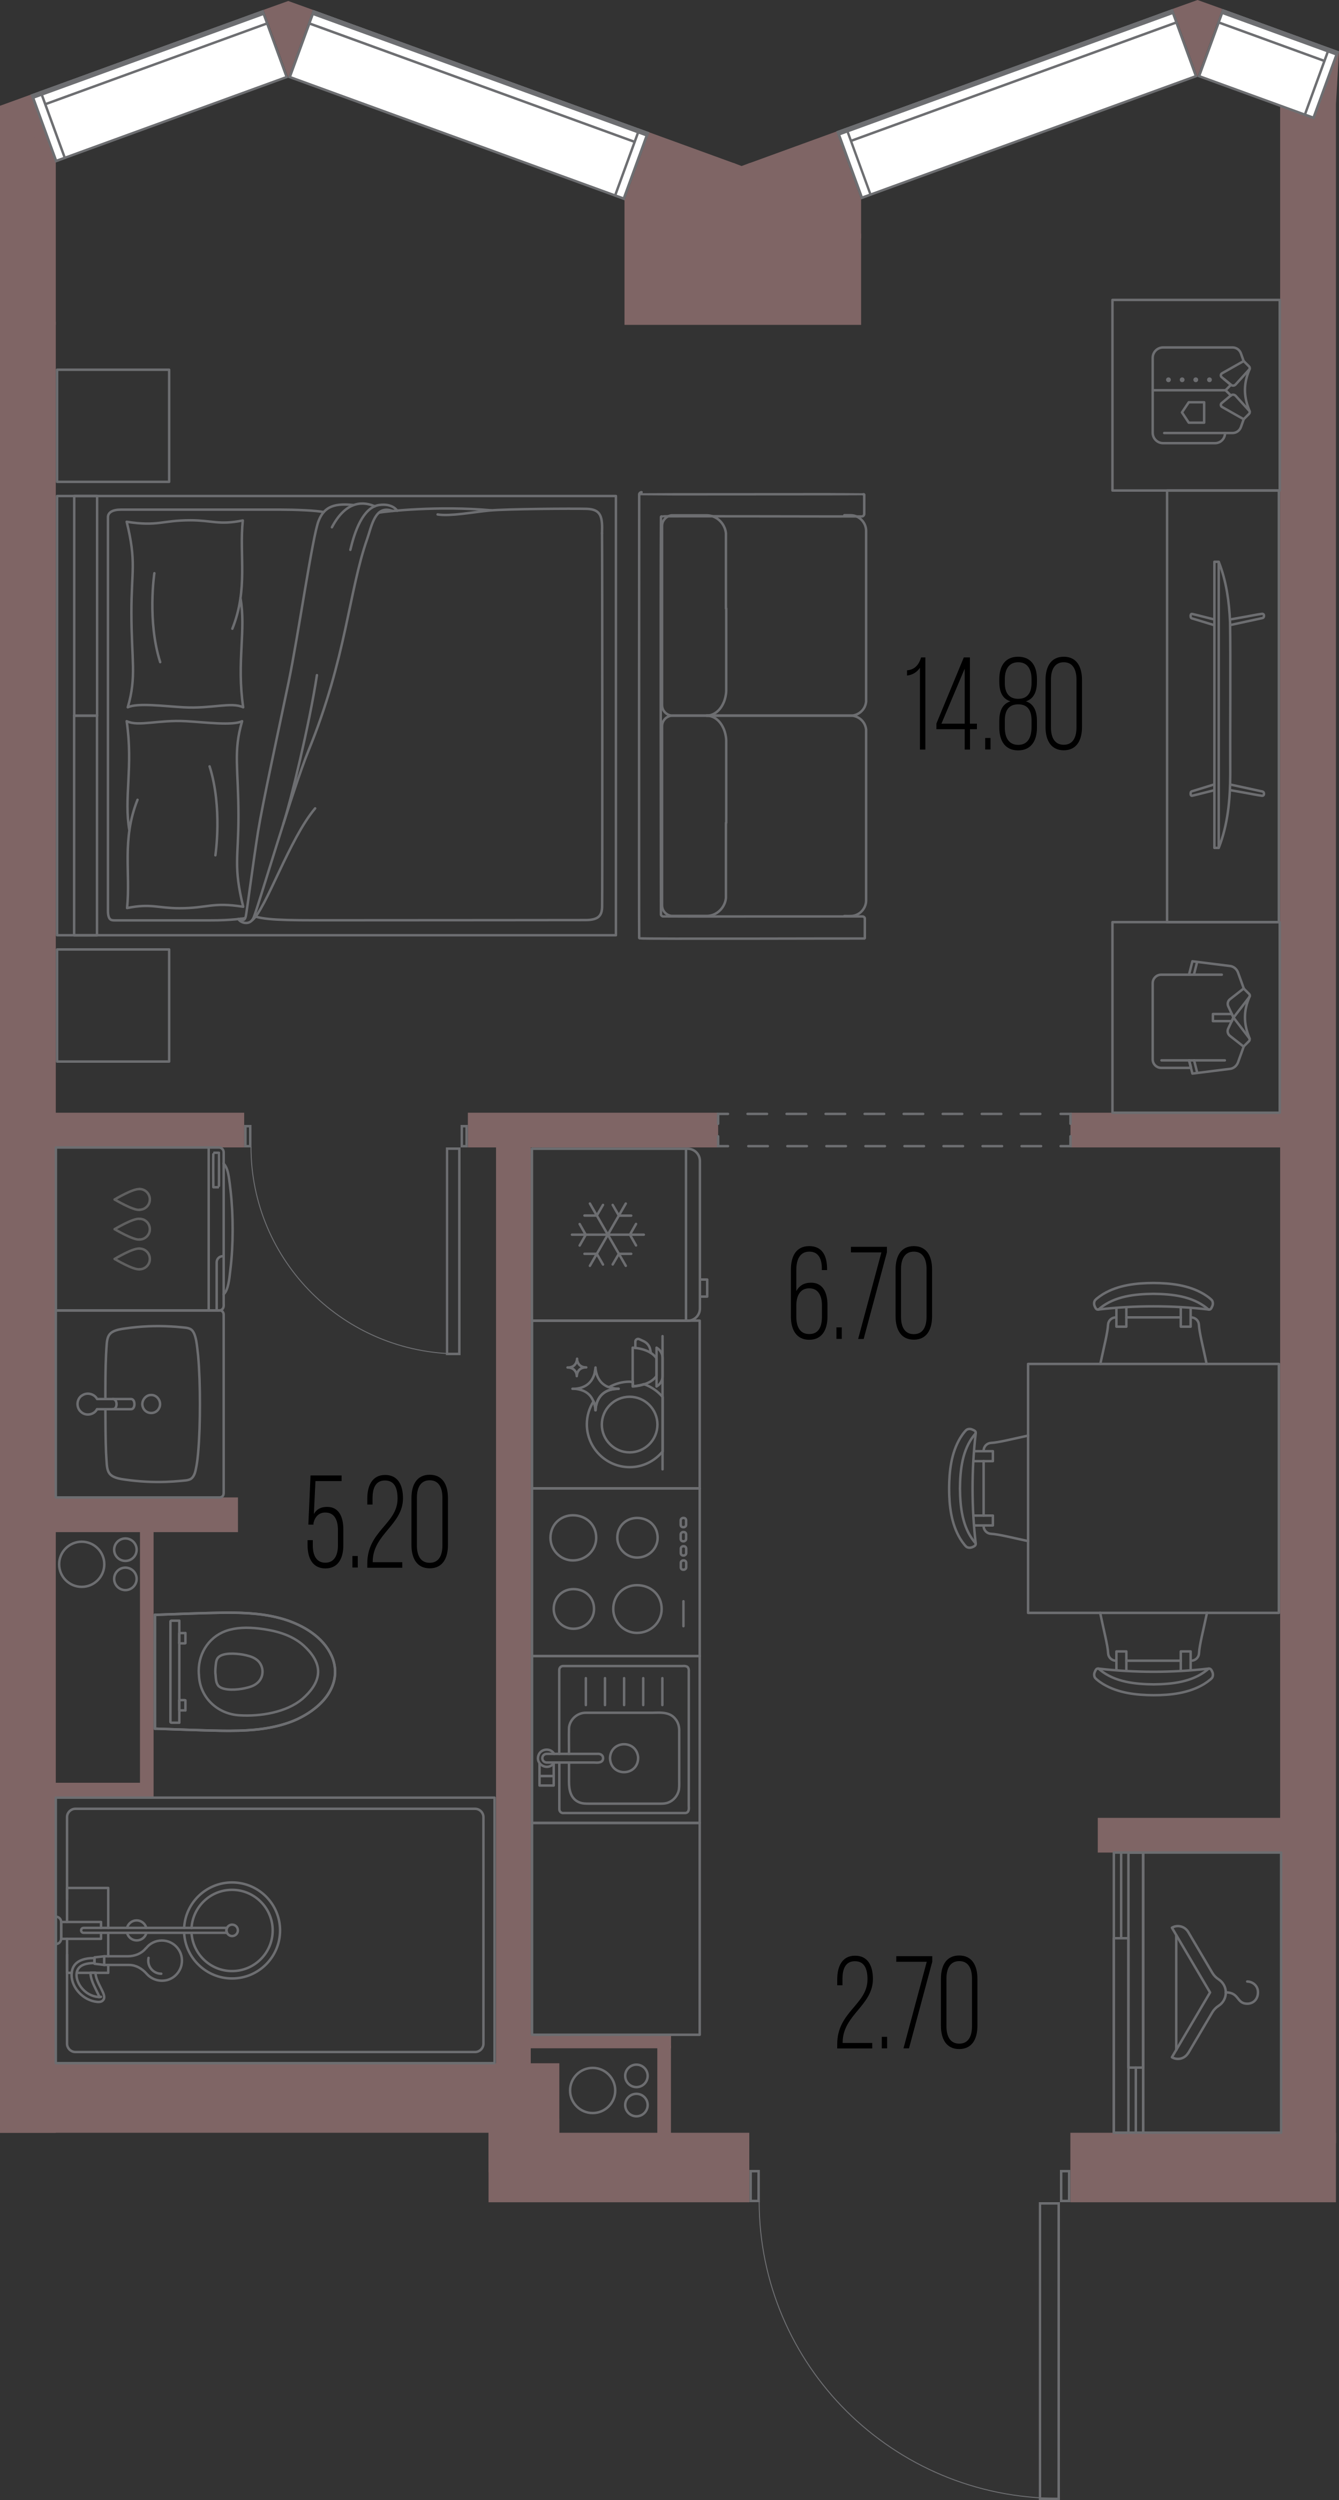 <?xml version="1.0" encoding="UTF-8"?><svg xmlns="http://www.w3.org/2000/svg" viewBox="0 0 135.83 253.58"><rect x="0" y="0" width="135.83" height="253.58" fill="#333333" stroke="none"/><defs><style>.cls-1{fill:#6d6e71;}.cls-1,.cls-2,.cls-3,.cls-4{stroke-width:0px;}.cls-5,.cls-6,.cls-7,.cls-8{stroke-linecap:round;stroke-width:.25px;}.cls-5,.cls-6,.cls-7,.cls-8,.cls-9{fill:none;}.cls-5,.cls-7,.cls-8,.cls-10,.cls-9{stroke:#6d6e71;}.cls-2{fill:#000;}.cls-6{stroke:#606060;}.cls-6,.cls-7,.cls-9{stroke-linejoin:round;}.cls-8{stroke-dasharray:0 0 1.98 1.98;}.cls-3{fill:#7f6565;}.cls-10{stroke-miterlimit:10;stroke-width:.5px;}.cls-10,.cls-4{fill:#fff;}.cls-9{stroke-width:.1px;}</style></defs><g id="_стены"><polygon class="cls-3" points="118.97 .9 121.48 0 123.99 .9 121.48 7.79 118.97 .9"/><rect class="cls-3" x="63.35" y="23.69" width="24" height="9.26"/><polygon class="cls-3" points="26.73 1 29.24 .1 31.74 1 29.24 7.89 26.73 1"/><rect class="cls-3" x="64.33" y="14.77" width="9.21" height="7.33" transform="translate(10.46 -22.46) rotate(20)"/><rect class="cls-3" x="63.35" y="20.2" width="10.89" height="3.98"/><rect class="cls-3" x="76.09" y="20.2" width="11.26" height="3.98"/><polygon class="cls-3" points="76.03 16.54 75.23 16.84 74.44 16.54 71.93 23.43 75.23 24.62 78.53 23.43 76.03 16.54"/><rect class="cls-3" x="76.92" y="14.72" width="9.46" height="7.33" transform="translate(164.67 7.75) rotate(160)"/><polygon class="cls-3" points="0 23.17 5.65 16.48 3.14 9.59 0 10.73 0 23.17"/><polygon class="cls-3" points="0 10.73 5.66 15.89 5.66 32.95 0 32.95 0 10.73"/><rect class="cls-3" x="108.58" y="216.32" width="26.94" height="7.05"/><rect class="cls-3" x="49.56" y="216.32" width="26.45" height="7.05"/><rect class="cls-3" x="0" y="209.27" width="56.74" height="7.05"/><rect class="cls-3" x="0" y="32.64" width="5.66" height="183.68"/><polygon class="cls-3" points="135.52 217.38 129.86 217.38 129.86 10.56 135.83 5.21 135.52 10.56 135.52 217.38"/><rect class="cls-3" x="49.56" y="214.9" width="7.17" height="5.44"/><rect class="cls-3" x="5.37" y="112.86" width="19.4" height="3.52"/><rect class="cls-3" x="47.46" y="112.86" width="25.39" height="3.52"/><rect class="cls-3" x="108.59" y="112.86" width="21.97" height="3.52"/><rect class="cls-3" x="111.36" y="184.38" width="19.21" height="3.52"/><rect class="cls-3" x="5.42" y="151.88" width="18.72" height="3.52"/><rect class="cls-3" x="14.2" y="154.77" width="1.38" height="27.56"/><rect class="cls-3" x="5.49" y="180.82" width="9.51" height="1.51"/><rect class="cls-3" x="50.32" y="115.84" width="3.52" height="93.91"/><rect class="cls-3" x="53.26" y="206.37" width="14.81" height="1.38"/><rect class="cls-3" x="66.68" y="207.49" width="1.38" height="9.04"/></g><g id="_окна"><rect class="cls-4" x="85.13" y="7.02" width="36.07" height="7.08" transform="translate(2.61 35.92) rotate(-20)"/><path class="cls-1" d="M118.82,1.23l2.34,6.42-33.66,12.25-2.34-6.42L118.82,1.23M118.97.91l-34.13,12.42,2.51,6.89,34.13-12.42-2.51-6.89h0Z"/><rect class="cls-4" x="84.14" y="7.19" width="36.07" height="1.3" transform="translate(3.48 35.42) rotate(-20)"/><path class="cls-1" d="M118.82,1.22l.36.98-33.66,12.25-.36-.98L118.82,1.22M118.97.9l-34.13,12.42.53,1.45L119.5,2.35l-.53-1.45h0Z"/><rect class="cls-4" x="86.19" y="13.03" width=".93" height="7.08" transform="translate(-.44 30.66) rotate(-20.02)"/><path class="cls-1" d="M85.81,13.24l2.34,6.42-.64.23-2.34-6.42.64-.23M85.95,12.92l-1.11.41,2.51,6.89,1.11-.41-2.51-6.89h0Z"/><rect class="cls-4" x="125.11" y=".33" width="7.08" height="12.35" transform="translate(78.53 125.17) rotate(-70)"/><path class="cls-1" d="M124.14,1.23l11.37,4.14-2.34,6.42-11.37-4.14,2.34-6.42M123.99.91l-2.51,6.89,11.84,4.31,2.51-6.89-11.84-4.31h0Z"/><rect class="cls-4" x="129" y="-2.39" width="1.3" height="12.35" transform="translate(81.76 124.32) rotate(-70.01)"/><path class="cls-1" d="M124.14,1.22l11.37,4.14-.36.98-11.37-4.14.36-.98M123.99.9l-.53,1.45,11.84,4.31.53-1.45-11.84-4.31h0Z"/><rect class="cls-4" x="130.48" y="7.99" width="7.08" height=".93" transform="translate(80.23 131.5) rotate(-70)"/><path class="cls-1" d="M134.87,5.13l.64.23-2.34,6.42-.64-.23,2.34-6.42M134.72,4.81l-2.51,6.89,1.11.41,2.51-6.89-1.11-.41h0Z"/><rect class="cls-4" x="3.73" y="5.2" width="24.88" height="7.08" transform="translate(-2.02 6.06) rotate(-20)"/><path class="cls-1" d="M26.58,1.32l2.34,6.42L5.77,16.17l-2.34-6.42L26.58,1.32M26.73,1L3.11,9.6l2.51,6.89L29.23,7.89l-2.51-6.89h0Z"/><rect class="cls-4" x="2.74" y="5.38" width="24.88" height="1.3" transform="translate(-1.14 5.56) rotate(-20)"/><path class="cls-1" d="M26.58,1.32l.36.98L3.79,10.73l-.36-.98L26.58,1.32M26.73,1L3.11,9.6l.53,1.45L27.25,2.45l-.53-1.45h0Z"/><rect class="cls-4" x="4.45" y="9.3" width=".93" height="7.08" transform="translate(-4.1 2.46) rotate(-20.02)"/><path class="cls-1" d="M4.07,9.51l2.34,6.42-.64.23-2.34-6.42.64-.23M4.22,9.19l-1.11.41,2.51,6.89,1.11-.41-2.51-6.89h0Z"/><rect class="cls-4" x="44.01" y="-7.37" width="7.08" height="36.06" transform="translate(21.27 51.69) rotate(-70)"/><path class="cls-1" d="M31.89,1.32l33.65,12.25-2.34,6.42L29.56,7.74l2.34-6.42M31.74,1l-2.51,6.89,34.12,12.42,2.51-6.89L31.74,1h0Z"/><rect class="cls-4" x="47.89" y="-10.1" width="1.3" height="36.06" transform="translate(24.47 50.83) rotate(-69.99)"/><path class="cls-1" d="M31.89,1.32l33.65,12.25-.36.98L31.54,2.3l.36-.98M31.74,1l-.53,1.45,34.12,12.42.53-1.45L31.74,1h0Z"/><rect class="cls-4" x="60.51" y="16.2" width="7.08" height=".93" transform="translate(26.49 71.15) rotate(-70)"/><path class="cls-1" d="M64.9,13.33l.64.23-2.34,6.42-.64-.23,2.34-6.42M64.75,13.01l-2.51,6.89,1.11.41,2.51-6.89-1.11-.41h0Z"/><line class="cls-10" x1="118.97" y1="1.17" x2="84.93" y2="13.56"/><line class="cls-10" x1="123.99" y1="1.17" x2="135.75" y2="5.45"/><line class="cls-10" x1="26.73" y1="1.27" x2="3.23" y2="9.82"/><line class="cls-10" x1="31.74" y1="1.27" x2="65.78" y2="13.66"/></g><g id="_двери"><polyline class="cls-5" points="108.59 115.25 108.59 116.25 107.59 116.25"/><line class="cls-8" x1="105.61" y1="116.25" x2="74.84" y2="116.25"/><polyline class="cls-5" points="73.85 116.25 72.85 116.25 72.85 115.25"/><polyline class="cls-5" points="72.85 113.98 72.85 112.98 73.85 112.98"/><line class="cls-8" x1="75.83" y1="112.98" x2="106.6" y2="112.98"/><polyline class="cls-5" points="107.59 112.98 108.59 112.98 108.59 113.98"/><path class="cls-1" d="M108.33,220.34v2.77h-.56v-2.77h.56M108.58,220.09h-1.06v3.27h1.06v-3.27h0Z"/><path class="cls-1" d="M76.83,220.34v2.77h-.56v-2.77h.56M77.08,220.09h-1.06v3.27h1.06v-3.27h0Z"/><path class="cls-9" d="M77.01,223.27c0,16.64,13.58,30.13,30.32,30.13"/><path class="cls-1" d="M107.27,223.61v29.72h-1.65v-29.72h1.65M107.52,223.36h-2.14v30.22s2.14,0,2.14,0v-30.22h0Z"/><path class="cls-1" d="M47.21,114.35v1.78h-.24v-1.78h.24M47.46,114.1h-.74v2.28h.74v-2.28h0Z"/><path class="cls-1" d="M25.26,114.35v1.78h-.24v-1.78h.24M25.51,114.1h-.74v2.28h.74v-2.28h0Z"/><path class="cls-9" d="M25.46,116.32c0,11.6,9.46,21,21.14,21"/><path class="cls-1" d="M46.47,116.63v20.57h-1v-20.57h1M46.72,116.38h-1.49v21.07s1.49,0,1.49,0v-21.07h0Z"/></g><g id="_площади"><path class="cls-2" d="M93.32,67.73c-.3.44-.74.73-1.31.79v-.53c.83-.07,1.21-.61,1.43-1.31h.43v9.35h-.55v-8.29Z"/><path class="cls-2" d="M98.4,73.96v2.07h-.54v-2.07h-2.87v-.57l2.78-6.71h.62v6.72h.71v.56h-.71ZM95.5,73.4h2.36v-5.58l-2.36,5.58Z"/><path class="cls-2" d="M100.48,74.85v1.17h-.54v-1.17h.54Z"/><path class="cls-2" d="M105.19,68.88v.29c0,.96-.32,1.72-1.12,1.96.82.27,1.12,1.03,1.12,2v.67c0,1.37-.62,2.31-1.91,2.31s-1.91-.93-1.91-2.31v-.67c0-.99.29-1.72,1.13-2-.82-.25-1.13-.97-1.13-1.96v-.29c0-1.39.64-2.27,1.91-2.27s1.91.88,1.91,2.27ZM101.93,68.89v.39c0,1.05.47,1.6,1.36,1.6s1.35-.55,1.35-1.6v-.39c0-1.09-.47-1.72-1.35-1.72s-1.36.63-1.36,1.72ZM101.93,73.08v.71c0,1.08.44,1.76,1.36,1.76s1.34-.68,1.35-1.76v-.71c0-1.09-.44-1.64-1.35-1.64s-1.36.55-1.36,1.64Z"/><path class="cls-2" d="M106.06,68.97c0-1.37.56-2.36,1.85-2.36s1.85.99,1.85,2.36v4.77c0,1.36-.56,2.36-1.85,2.36s-1.85-1-1.85-2.36v-4.77ZM106.61,73.77c0,1.03.37,1.77,1.3,1.77s1.29-.75,1.29-1.77v-4.84c0-1.01-.37-1.76-1.29-1.76s-1.3.75-1.3,1.76v4.84Z"/><path class="cls-2" d="M31.84,153.56c.29-.51.73-.72,1.36-.72,1.16,0,1.63.99,1.63,2.28v1.6c0,1.35-.54,2.36-1.82,2.36s-1.81-1.01-1.81-2.36v-.51h.53v.53c0,1,.36,1.76,1.27,1.76s1.28-.76,1.28-1.76v-1.57c0-1-.36-1.76-1.28-1.76-.61,0-1.03.37-1.2,1.07v.16h-.52l.22-4.99h3.15v.57h-2.65l-.16,3.33Z"/><path class="cls-2" d="M36.29,157.82v1.17h-.54v-1.17h.54Z"/><path class="cls-2" d="M40.88,151.96c0,2.69-3.03,3.63-3.07,6.38v.11h3v.56h-3.55v-.45c0-3.29,3.07-4,3.07-6.56,0-1.08-.32-1.84-1.28-1.84s-1.26.8-1.26,1.8v.64h-.53v-.6c0-1.35.52-2.4,1.81-2.4s1.81,1.01,1.81,2.37Z"/><path class="cls-2" d="M41.74,151.94c0-1.37.56-2.36,1.85-2.36s1.85.99,1.85,2.36v4.77c0,1.36-.56,2.36-1.85,2.36s-1.85-1-1.85-2.36v-4.77ZM42.29,156.74c0,1.03.37,1.77,1.3,1.77s1.29-.75,1.29-1.77v-4.84c0-1.01-.37-1.76-1.29-1.76s-1.3.75-1.3,1.76v4.84Z"/><path class="cls-2" d="M83.9,128.71v.11h-.53v-.15c0-1-.35-1.72-1.27-1.72s-1.32.75-1.32,1.84v2.16c.28-.52.74-.85,1.5-.85,1.18,0,1.66.97,1.66,2.28v1.15c0,1.36-.56,2.36-1.85,2.36s-1.86-1-1.86-2.36v-4.75c0-1.4.55-2.39,1.86-2.39s1.81.96,1.81,2.32ZM80.78,132.42v1.13c0,1.03.37,1.76,1.31,1.76s1.29-.73,1.29-1.76v-1.13c0-1-.37-1.75-1.29-1.75s-1.31.75-1.31,1.75Z"/><path class="cls-2" d="M85.39,134.63v1.17h-.54v-1.17h.54Z"/><path class="cls-2" d="M89.4,127.03h-3.08v-.57h3.65v.56l-2.36,8.79h-.56l2.36-8.78Z"/><path class="cls-2" d="M90.85,128.75c0-1.37.56-2.36,1.85-2.36s1.85.99,1.85,2.36v4.77c0,1.36-.56,2.36-1.85,2.36s-1.85-1-1.85-2.36v-4.77ZM91.4,133.55c0,1.03.37,1.77,1.3,1.77s1.29-.75,1.29-1.77v-4.84c0-1.01-.37-1.76-1.29-1.76s-1.3.75-1.3,1.76v4.84Z"/><path class="cls-2" d="M88.55,200.72c0,2.69-3.03,3.63-3.07,6.38v.11h3v.56h-3.55v-.45c0-3.29,3.07-4,3.07-6.56,0-1.08-.32-1.84-1.28-1.84s-1.26.8-1.26,1.8v.64h-.53v-.6c0-1.35.52-2.4,1.81-2.4s1.81,1.01,1.81,2.37Z"/><path class="cls-2" d="M89.99,206.59v1.17h-.54v-1.17h.54Z"/><path class="cls-2" d="M94,198.98h-3.08v-.57h3.65v.56l-2.36,8.79h-.56l2.36-8.78Z"/><path class="cls-2" d="M95.45,200.7c0-1.37.56-2.36,1.85-2.36s1.85.99,1.85,2.36v4.77c0,1.36-.56,2.36-1.85,2.36s-1.85-1-1.85-2.36v-4.77ZM96.01,205.51c0,1.03.37,1.77,1.3,1.77s1.29-.75,1.29-1.77v-4.84c0-1.01-.37-1.76-1.29-1.76s-1.3.75-1.3,1.76v4.84Z"/></g><g id="_водопровод"><circle class="cls-7" cx="8.29" cy="158.66" r="2.29"/><circle class="cls-7" cx="12.72" cy="160.14" r="1.14"/><circle class="cls-7" cx="12.72" cy="157.18" r="1.14"/><circle class="cls-7" cx="60.12" cy="212.03" r="2.29"/><circle class="cls-7" cx="64.56" cy="213.51" r="1.14"/><circle class="cls-7" cx="64.56" cy="210.55" r="1.14"/></g><g id="_мебель"><rect class="cls-7" x="5.79" y="50.31" width="56.69" height="44.55"/><rect class="cls-7" x="-2.45" y="82.56" width="22.28" height="2.32" transform="translate(-75.04 92.42) rotate(-90)"/><rect class="cls-7" x="-2.45" y="60.29" width="22.28" height="2.32" transform="translate(-52.76 70.14) rotate(-90)"/><path class="cls-7" d="M24.87,93.13s-1.4.23-3.52.22c-2.12,0-9.39,0-9.72,0s-.68,0-.68-1v-39.89c0-.45.41-.77,1.32-.77h16.15c1.57,0,3.73.09,4.41.25"/><path class="cls-7" d="M24.43,93.18c.23.25.42.13.51-.27s.79-5.77,1.24-8.58,2.13-10.5,3.1-15.16c.97-4.66,2.43-14.84,3.04-16.34.49-1.22,1.29-1.85,3.49-1.61"/><path class="cls-7" d="M33.67,53.48c1.72-3.27,3.83-2.33,4.35-2.13"/><path class="cls-7" d="M35.54,55.77c.43-1.82,1.26-4.31,2.93-4.55,1.37-.19,1.82.58,1.82.58"/><path class="cls-7" d="M24.18,93.21c.2.39,1.21.75,1.57-.19.57-1.46,3.93-12.95,5.55-16.9,3.83-9.34,4.09-16.2,5.95-21.46.44-1.25.79-3.52,2.57-2.83"/><path class="cls-7" d="M38.44,52c.72-.15,6.14-.72,11.38-.24"/><path class="cls-7" d="M44.39,52.18c1.29.21,3.59-.24,5.26-.4,1.67-.16,8.42-.21,9.87-.17,1.45.05,1.61.79,1.55,2.47"/><path class="cls-7" d="M61.07,54.08c.03,1.96.04,37.07.01,37.92s-.34,1.32-1.7,1.32c-.9,0-14.66.02-24.33.02-4.99,0-7.71.05-9.12-.37"/><path class="cls-7" d="M25.57,93.35c1.41-1.12,3.79-8.29,6.4-11.36"/><path class="cls-7" d="M28.74,83.57c.76-2.34,2.64-10.05,3.41-15.09"/><path class="cls-7" d="M13.13,84.26c-.59-3.32.4-6.46-.28-11.11,1.21.57,3.18-.16,6.05,0,1.96.11,4.69.47,5.66,0-.92,3.13-.37,4.76-.37,9.64,0,4.22-.53,5.07.48,9.18-3.18-.5-3.57.15-6.47.15-2.18,0-2.89-.51-5.31-.02.37-3.6-.56-6.92,1.06-10.98"/><path class="cls-7" d="M21.85,86.75s.74-4.85-.59-9.02"/><path class="cls-7" d="M24.39,60.63c.59,3.32-.4,6.46.28,11.11-1.21-.57-3.18.16-6.05,0-1.96-.11-4.69-.47-5.66,0,.92-3.13.37-4.76.37-9.64,0-4.22.53-5.07-.48-9.18,3.18.5,3.57-.15,6.47-.15,2.18,0,2.89.51,5.31.02-.37,3.6.56,6.92-1.06,10.98"/><path class="cls-7" d="M15.66,58.14s-.74,4.85.59,9.02"/><rect class="cls-7" x="5.79" y="37.51" width="11.37" height="11.37" transform="translate(22.95 86.38) rotate(-180)"/><rect class="cls-7" x="5.79" y="96.3" width="11.37" height="11.37" transform="translate(22.95 203.97) rotate(-180)"/><rect class="cls-7" x="112.85" y="93.53" width="16.97" height="19.33"/><path class="cls-7" d="M126.16,36.63l-.28-.79c-.13-.36-.47-.6-.85-.6h-7.04c-.58,0-1.06.47-1.06,1.06v7.59c0,.58.47,1.06,1.06,1.06h5.26c.57,0,1.02-.46,1.02-1.02h0"/><path class="cls-7" d="M118.1,43.92h6.93c.38,0,.72-.24.85-.6l.28-.79"/><path class="cls-7" d="M126.73,41.67l-1.38-1.52c-.13-.14-.35-.16-.49-.04l-.95.79c-.11.12-.08.3.06.38l2.19,1.24.55-.55c.08-.08.09-.21.02-.3Z"/><path class="cls-7" d="M126.71,37.17l-.55-.55-2.19,1.24c-.14.08-.17.26-.06.38l.95.79c.15.12.36.11.49-.04l1.38-1.52c.07-.09.06-.22-.02-.3Z"/><path class="cls-7" d="M126.77,37.42c-.63,1.46-.65,2.75,0,4.3"/><polyline class="cls-7" points="116.93 39.58 124.32 39.58 124.87 39.03 124.17 38.46"/><polygon class="cls-7" points="120.59 42.87 119.9 41.83 120.59 40.8 122.15 40.8 122.15 42.87 120.59 42.87"/><circle class="cls-7" cx="122.69" cy="38.52" r=".12"/><circle class="cls-7" cx="121.3" cy="38.52" r=".12"/><circle class="cls-7" cx="119.92" cy="38.52" r=".12"/><circle class="cls-7" cx="118.53" cy="38.52" r=".12"/><line class="cls-7" x1="124.32" y1="39.58" x2="124.87" y2="40.12"/><path class="cls-7" d="M123.94,98.86h-6.15c-.47,0-.86.38-.86.86v7.73c0,.47.38.86.86.86h3.03s-.19-.75-.19-.75"/><path class="cls-7" d="M126.16,106.16l-.57,1.58c-.12.33-.39.58-.73.66l-3.9.49-.34-1.33"/><path class="cls-7" d="M126.16,100.23l-.57-1.58c-.12-.33-.39-.58-.73-.66l-3.9-.49-.34,1.33"/><line class="cls-7" x1="117.82" y1="107.55" x2="124.25" y2="107.55"/><path class="cls-7" d="M126.73,105.3l-1.61-2.1-.53,1.13c-.12.25-.05.55.17.73l1.39,1.09.55-.55c.08-.08.09-.21.02-.3Z"/><path class="cls-7" d="M126.71,100.81l-.55-.55-1.39,1.09c-.22.17-.29.47-.17.73l.53,1.13,1.61-2.09c.07-.09.06-.22-.02-.3Z"/><path class="cls-7" d="M126.77,101.05c-.63,1.46-.65,2.75,0,4.3"/><polygon class="cls-7" points="123.04 103.57 123.04 102.85 124.96 102.85 125.13 103.2 124.96 103.57 123.04 103.57"/><line class="cls-7" x1="121.43" y1="108.73" x2="121.13" y2="107.55"/><line class="cls-7" x1="121.43" y1="97.61" x2="121.13" y2="98.79"/><rect class="cls-7" x="112.85" y="30.42" width="16.97" height="19.33"/><rect class="cls-7" x="112.99" y="187.9" width="2.97" height="28.41"/><rect class="cls-7" x="115.96" y="187.9" width="14" height="28.41"/><path class="cls-7" d="M115.22,209.72v6.6s0-6.6,0-6.6Z"/><path class="cls-7" d="M113.73,187.9v8.52s0-8.52,0-8.52Z"/><rect class="cls-7" x="112.99" y="196.59" width="1.48" height="19.73"/><rect class="cls-7" x="114.47" y="187.9" width="1.48" height="21.81"/><path class="cls-7" d="M126.52,200.98c.5,0,1.09.38,1.09,1.09s-.47,1.16-1.09,1.16c-1.1,0-.78-1.15-2.18-1.15"/><path class="cls-7" d="M120.53,208.25l2.45-4.15c.16-.27.38-.49.64-.66.44-.28.73-.78.73-1.34s-.29-1.05-.73-1.34c-.26-.17-.48-.39-.64-.66l-2.45-4.15c-.34-.57-1.08-.76-1.65-.43l3.87,6.57-3.87,6.57h0c.57.34,1.31.15,1.65-.43Z"/><line class="cls-7" x1="119.32" y1="207.93" x2="119.32" y2="196.28"/><path class="cls-7" d="M69.59,133.96v-17.45,17.45ZM69.76,116.51c.68,0,1.24.56,1.24,1.24v14.97c0,.69-.56,1.24-1.24,1.24h-15.8v-17.45h15.8ZM71.04,129.78h.7v1.73h-.7M65.31,125.23h-7.29M58.8,124.15l.62,1.09-.62,1.09M64.52,126.32l-.62-1.09.62-1.09M63.48,128.39l-3.64-6.32M61.17,122.21l-.63,1.08h-1.25M62.15,128.25l.63-1.08h1.25M59.84,128.39l3.64-6.32M64.03,123.3h-1.25s-.63-1.09-.63-1.09M59.29,127.17h1.25s.63,1.09.63,1.09"/><path class="cls-7" d="M70.98,150.97h-17.01s0,17.01,0,17.01h17.01s0-17.01,0-17.01ZM58.17,161.18c1.18,0,2.09.82,2.09,2.01,0,1.1-.91,2.01-2.09,2.01-1.09,0-2-.91-2-2.01,0-1.19.91-2.01,2-2.01ZM64.62,153.96c1.18,0,2.09.82,2.09,2.01,0,1.1-.91,2.01-2.09,2.01-1.09,0-2-.91-2-2.01,0-1.19.91-2.01,2-2.01ZM58.11,153.69c1.34,0,2.37.94,2.37,2.29,0,1.25-1.03,2.29-2.37,2.29-1.24,0-2.27-1.04-2.27-2.29,0-1.35,1.03-2.29,2.27-2.29ZM64.61,160.78c1.42,0,2.51.99,2.51,2.42,0,1.32-1.09,2.42-2.51,2.42-1.31,0-2.4-1.1-2.4-2.42,0-1.43,1.09-2.42,2.4-2.42Z"/><rect class="cls-7" x="68.87" y="154.15" width=".94" height=".55" rx=".24" ry=".24" transform="translate(223.75 85.09) rotate(90)"/><rect class="cls-7" x="68.87" y="155.59" width=".94" height=".55" rx=".24" ry=".24" transform="translate(225.19 86.52) rotate(90)"/><rect class="cls-7" x="68.87" y="157.02" width=".94" height=".55" rx=".24" ry=".24" transform="translate(226.63 87.96) rotate(90)"/><rect class="cls-7" x="68.87" y="158.46" width=".94" height=".55" rx=".24" ry=".24" transform="translate(228.07 89.4) rotate(90)"/><line class="cls-7" x1="69.33" y1="162.41" x2="69.33" y2="164.94"/><rect class="cls-7" x="53.97" y="167.97" width="17.01" height="16.92"/><g id="AG-DETAILS"><g id="POLYLINE"><path class="cls-7" d="M61.88,178.33c.05-1.82,2.66-1.92,2.85-.11.07,1.96-2.77,2.07-2.85.11Z"/></g></g><g id="POLYLINE-2"><line class="cls-7" x1="63.31" y1="172.94" x2="63.31" y2="170.21"/></g><g id="POLYLINE-3"><line class="cls-7" x1="59.43" y1="172.94" x2="59.43" y2="170.21"/></g><g id="POLYLINE-4"><line class="cls-7" x1="61.37" y1="172.94" x2="61.37" y2="170.21"/></g><g id="POLYLINE-5"><line class="cls-7" x1="65.25" y1="172.94" x2="65.25" y2="170.21"/></g><g id="POLYLINE-6"><line class="cls-7" x1="67.19" y1="172.94" x2="67.19" y2="170.21"/></g><g id="POLYLINE-7"><path class="cls-7" d="M61.18,178.33c0-.33-.31-.48-.61-.44-.58,0-4.87,0-5.05,0-.61-.04-.7.8-.09.88.81,0,3.97,0,4.85,0,.35.02.89.05.9-.44Z"/></g><g id="POLYLINE-8"><path class="cls-7" d="M56.21,178.77c-.58.95-2.01.2-1.55-.82.28-.62,1.23-.66,1.55-.06"/></g><g id="POLYLINE-9"><path class="cls-7" d="M57.72,177.89c0-.89-.02-1.74,0-2.64.08-.86.86-1.55,1.72-1.53.43,0,.86,0,1.29,0,.84,0,1.68,0,2.52,0s1.69,0,2.53,0c.94.03,2.08-.22,2.74.64.29.35.4.82.38,1.27,0,.69,0,1.37,0,2.06v2.56c-.01.43.03.85-.03,1.27-.11.6-.54,1.11-1.11,1.32-.35.12-.73.1-1.09.1-.71,0-1.42,0-2.13,0-1.57,0-3.13,0-4.7,0-.39,0-.76.01-1.12-.15-.84-.37-1-1.25-1-2.1,0-.64,0-1.27,0-1.9"/></g><g id="POLYLINE-10"><path class="cls-7" d="M56.74,178.78c0,1.13,0,2.25,0,3.39,0,.45,0,.89,0,1.34,0,.24.22.42.45.38,4.11,0,8.23,0,12.34,0,.38-.05.36-.43.34-.73,0-.35,0-13.27,0-13.57.04-.48-.14-.65-.63-.61-.39,0-.79,0-1.18,0-1.38,0-2.77,0-4.15,0-1.49,0-2.98,0-4.47,0-.77,0-1.54,0-2.31,0-.24,0-.4.18-.4.41,0,.26,0,8.33,0,8.5"/></g><rect class="cls-7" x="54.73" y="180.14" width="1.44" height=".96"/><polyline class="cls-7" points="56.17 178.87 56.17 180.14 54.73 180.14 54.73 178.87"/><rect class="cls-7" x="53.97" y="133.96" width="17.01" height="17.01" transform="translate(-79.99 204.93) rotate(-90)"/><circle class="cls-7" cx="63.87" cy="144.49" r="2.82"/><path class="cls-7" d="M59.46,138.69s-.01,0-.02,0c-.02,0-.05,0-.07,0-.05,0-.1,0-.15.02-.22.04-.4.14-.52.3-.06.08-.11.17-.14.28-.03.09-.04.18-.05.29,0,0,0,0,0,0,0,0,0,0,0,0,0,0,0-.02,0-.02,0,0,0,0,0-.01-.01-.21-.08-.4-.21-.55-.09-.11-.21-.19-.35-.24-.1-.04-.21-.06-.34-.06h0s-.03,0-.04,0c0,0,0,0,0,0,0,0,0,0,0,0,0,0,0,0,0,0,0,0,0,0,0,0,.02,0,.04,0,.06,0,.02,0,.04,0,.06,0,.13,0,.24-.04.35-.08.14-.06.25-.16.34-.29.06-.09.1-.2.13-.31.02-.07.03-.21.03-.21,0,0,0,0,0,0,0,.01,0,.03,0,.04,0,.02,0,.04,0,.06.02.16.08.3.16.43.08.12.2.21.33.27.09.04.17.06.26.07.05,0,.09,0,.14.01.01,0,.02,0,.03,0,0,0,.01,0,.01,0,0,0,0,0,0,0,0,0,0,0,0,0Z"/><line class="cls-7" x1="67.21" y1="149.03" x2="67.21" y2="135.52"/><path class="cls-7" d="M64.18,140.18c-.11,0-.2-.04-.31-.04-.76,0-1.46.21-2.08.55.17.06.34.12.52.14.11.01.23.02.34.03.03,0,.06,0,.08,0,.02,0,.03,0,.03,0,0,0,0,0,0,0,0,0,0,0,0,0-.01,0-.03,0-.05,0-.06,0-.11,0-.17.01-.12,0-.25.02-.37.04-.55.09-.98.34-1.28.73-.15.2-.27.42-.35.68-.07.21-.11.44-.12.7,0,0,0,.01,0,.02,0,0,0,0-.01,0,0,0,0-.04,0-.06,0,0,0-.02,0-.03-.02-.29-.09-.56-.2-.81-.43.67-.68,1.47-.68,2.32,0,2.4,1.95,4.35,4.35,4.35,1.35,0,2.54-.63,3.34-1.59v-5.52c-.5-.6-1.16-1.05-1.9-1.31-.59.19-1.12.21-1.12.21v-.45Z"/><path class="cls-7" d="M60.34,139.2c-.06.27-.17.53-.31.75-.2.31-.48.55-.82.7-.26.12-.54.18-.86.21-.05,0-.1,0-.14,0-.04,0-.09,0-.14,0,0,0,0,0,0,0,0,0,0,0,0,0,0,0,0,0,0,0,0,0,0,0,0,0,.03,0,.07,0,.11,0h0c.31,0,.58.06.84.15.36.12.65.32.87.59.13.16.23.35.31.54.1.25.18.51.2.81,0,0,0,.02,0,.03,0,.02,0,.06,0,.06,0,0,.01,0,.01,0,0,0,0,0,0-.02.01-.26.05-.49.12-.7.08-.26.2-.49.35-.68.31-.39.74-.64,1.28-.73.12-.02.25-.03.37-.04.06,0,.11,0,.17-.01.02,0,.03,0,.05,0,0,0,0,0,0,0,0,0,0,0,0,0,0,0-.01,0-.03,0-.03,0-.06,0-.08,0-.11,0-.23-.01-.34-.03-.18-.02-.35-.08-.52-.14-.04-.02-.08-.02-.13-.03-.34-.15-.62-.37-.82-.66-.21-.3-.34-.65-.4-1.04,0-.05-.01-.1-.02-.15,0-.04,0-.07,0-.11,0,0,0,0,0,0,0,0-.04.34-.08.51Z"/><path class="cls-7" d="M64.18,140.18v.45s.53-.02,1.12-.21c.48-.15,1-.41,1.3-.87v-1.77c-.66-1.03-2.42-1.09-2.42-1.09v3.49Z"/><path class="cls-7" d="M66.6,137.77v1.77s0,1.09,0,1.09l.1-.07c.32-.22.51-.59.51-.98v-1.84c0-.39-.19-.76-.51-.98l-.1-.07v1.09Z"/><path class="cls-7" d="M64.45,136.71v-.63c0-.2.21-.34.4-.25l.45.21c.36.17.61.5.67.89l.05.28"/><rect class="cls-7" x="53.97" y="184.9" width="17.01" height="21.48"/><path class="cls-7" d="M118.39,93.53v-43.77h11.34v43.77h-11.34ZM123.63,86h-.44s0-29.02,0-29.02h.44s0,29.02,0,29.02ZM124.78,63.14c-.09-2.09-.37-4.2-1.15-6.16,0,9.31,0,19.79,0,29.02.93-2.35,1.16-4.92,1.17-7.43-.02-3.37.04-12.07-.02-15.43ZM124.79,80.14c.56.1,1.12.2,1.68.3.51.09,1.02.2,1.54.27.19.03.25-.16.19-.31-.04-.12-.17-.13-.28-.15-1.05-.23-2.08-.45-3.13-.68M123.18,80.15c-.75.18-1.5.39-2.25.56-.14.03-.18-.17-.14-.33.03-.12.15-.13.22-.15.73-.22,1.44-.44,2.17-.67M123.18,62.83c-.75-.18-1.5-.39-2.25-.56-.14-.03-.18.17-.14.33.03.12.15.13.22.15.73.22,1.44.44,2.17.66M124.79,62.83c.56-.1,1.12-.2,1.68-.3.51-.09,1.02-.2,1.54-.27.19-.03.25.16.19.31-.04.12-.17.13-.28.15-1.05.23-2.08.45-3.13.68"/><g id="AG-FURNITURE"><g id="POLYLINE-11"><polyline class="cls-7" points="113.25 169.29 113.25 167.5 114.26 167.5 114.26 169.39"/></g><g id="POLYLINE-12"><polyline class="cls-7" points="120.78 169.29 120.78 167.5 119.78 167.5 119.78 169.39"/></g><g id="POLYLINE-13"><path class="cls-7" d="M111.41,169.24c3.7.43,7.5.43,11.21,0"/></g><g id="POLYLINE-14"><path class="cls-7" d="M117.02,171.94c1.74,0,3.58-.21,5.1-1.12.23-.14.45-.3.66-.47.09-.08.2-.17.23-.29.05-.15.04-.31-.02-.46-.05-.1-.1-.25-.19-.31-.06-.05-.14-.06-.21-.03-.06.03-.11.09-.16.13-1.5,1.22-3.54,1.43-5.41,1.45-1.87-.02-3.91-.23-5.41-1.45-.05-.04-.1-.1-.16-.13-.07-.04-.16-.02-.22.03-.09.07-.13.22-.18.31-.07.15-.07.32-.02.47.04.12.14.2.23.28.2.17.43.33.66.47,1.53.91,3.36,1.11,5.1,1.12Z"/></g></g><line class="cls-7" x1="114.26" y1="168.44" x2="119.78" y2="168.44"/><g id="AG-FURNITURE-2"><g id="POLYLINE-15"><polyline class="cls-7" points="120.78 132.78 120.78 134.56 119.78 134.56 119.78 132.68"/></g><g id="POLYLINE-16"><polyline class="cls-7" points="113.25 132.78 113.25 134.56 114.26 134.56 114.26 132.68"/></g><g id="POLYLINE-17"><path class="cls-7" d="M122.62,132.82c-3.7-.43-7.5-.43-11.21,0"/></g><g id="POLYLINE-18"><path class="cls-7" d="M117.01,130.13c-1.74,0-3.58.21-5.1,1.12-.23.14-.45.3-.66.47-.09.08-.2.17-.23.29-.05.15-.04.31.02.46.05.1.1.25.19.31.06.05.14.06.21.03.06-.03.11-.09.16-.13,1.5-1.22,3.54-1.43,5.41-1.45,1.87.02,3.91.23,5.41,1.45.05.04.1.1.16.13.07.04.16.02.22-.03.09-.07.13-.22.18-.31.07-.15.07-.32.02-.47-.04-.12-.14-.2-.23-.28-.2-.17-.43-.33-.66-.47-1.53-.91-3.36-1.11-5.1-1.12Z"/></g></g><line class="cls-7" x1="119.78" y1="133.62" x2="114.26" y2="133.62"/><g id="AG-FURNITURE-3"><g id="POLYLINE-19"><polyline class="cls-7" points="98.93 147.19 100.72 147.19 100.72 148.2 98.83 148.2"/></g><g id="POLYLINE-20"><polyline class="cls-7" points="98.93 154.72 100.72 154.72 100.72 153.72 98.83 153.72"/></g><g id="POLYLINE-21"><path class="cls-7" d="M98.98,145.36c-.43,3.7-.43,7.5,0,11.21"/></g><g id="POLYLINE-22"><path class="cls-7" d="M96.28,150.96c0,1.74.21,3.58,1.12,5.1.14.23.3.45.47.66.08.09.17.2.29.23.15.05.31.04.46-.02.1-.05.25-.1.31-.19.05-.06.06-.14.03-.21-.03-.06-.09-.11-.13-.16-1.22-1.5-1.43-3.54-1.45-5.41.02-1.87.23-3.91,1.45-5.41.04-.05.1-.1.13-.16.04-.07.02-.16-.03-.22-.07-.09-.22-.13-.31-.18-.15-.07-.32-.07-.47-.02-.12.04-.2.14-.28.23-.17.2-.33.43-.47.66-.91,1.53-1.11,3.36-1.12,5.1Z"/></g></g><line class="cls-7" x1="99.78" y1="148.2" x2="99.78" y2="153.72"/><path class="cls-7" d="M113.2,168.44c-.42,0-.77-.33-.79-.75-.04-.83-.44-2.3-.81-4.11"/><path class="cls-7" d="M122.44,163.58c-.38,1.81-.77,3.28-.81,4.11-.02.42-.37.75-.79.75"/><path class="cls-7" d="M120.83,133.62c.42,0,.77.33.79.75.04.81.42,2.22.78,3.96"/><path class="cls-7" d="M111.62,138.33c.37-1.74.74-3.15.78-3.96.02-.42.37-.75.79-.75"/><path class="cls-7" d="M99.78,147.14c0-.42.33-.77.75-.79.78-.04,2.12-.39,3.76-.74"/><path class="cls-7" d="M99.78,154.78c0,.42.33.77.75.79.78.04,2.12.39,3.76.74"/><rect class="cls-7" x="104.29" y="138.33" width="25.44" height="25.25" transform="translate(234.02 301.92) rotate(180)"/><g id="POLYLINE-23"><line class="cls-7" x1="15.71" y1="175.33" x2="15.71" y2="163.79"/></g><g id="POLYLINE-24"><path class="cls-7" d="M21.86,169.78c.04.42.02.9.31,1.23.54.51,1.95.38,2.63.23.46-.1.94-.22,1.3-.54.76-.63.69-1.86-.13-2.41-.38-.27-.88-.38-1.34-.47-.66-.11-2.11-.25-2.55.36-.12.17-.16.38-.18.59-.04.33-.07.67-.05,1Z"/></g><g id="POLYLINE-25"><path class="cls-7" d="M20.18,169.84c.05,2.3,1.86,4.02,4.13,4.14,2.07.13,4.74-.29,6.36-1.66.79-.69,1.55-1.59,1.6-2.68.04-1.09-.69-2.03-1.46-2.73-1.25-1.13-2.95-1.55-4.59-1.74-1.11-.12-2.27-.12-3.33.26-1.84.68-2.86,2.48-2.72,4.4Z"/></g><g id="POLYLINE-26"><path class="cls-7" d="M15.71,175.33c2.29.08,4.58.17,6.86.22,2.15.02,4.35-.07,6.41-.73,2.73-.83,5.81-3.29,4.82-6.46-.71-2.05-2.71-3.35-4.68-4.02-2.09-.7-4.32-.8-6.51-.77-2.3.04-4.61.14-6.9.22-.02,3.84,0,7.7,0,11.54Z"/></g><g id="POLYLINE-27"><path class="cls-7" d="M15.71,175.33c2.17.07,4.34.17,6.51.21,2.69.05,5.49-.04,7.97-1.18,5.75-2.76,4.64-8.06-1.01-10-2-.68-4.14-.8-6.24-.79-2.41.02-4.82.14-7.23.22"/></g><g id="POLYLINE-28"><line class="cls-7" x1="15.71" y1="163.79" x2="15.71" y2="175.33"/></g><path class="cls-7" d="M17.29,164.46v10.2s.04.07.09.07h.81s0-10.35,0-10.35h-.81s-.09.03-.09.07Z"/><g id="POLYLINE-29"><path class="cls-7" d="M18.81,165.63c0,.34,0,.69,0,1.03-.01.03,0,.01-.03.02-.14.01-.29,0-.43,0-.03,0-.13.02-.16,0-.03-.02,0-.15,0-.18v-.82s0-.03.01-.04c.2,0,.4,0,.6,0Z"/></g><g id="POLYLINE-30"><path class="cls-7" d="M18.81,173.49c0-.34,0-.69,0-1.03-.01-.03,0-.01-.03-.02-.14-.01-.29,0-.43,0-.03,0-.13-.02-.16,0-.03.02,0,.15,0,.18v.82s0,.03.01.04c.2,0,.4,0,.6,0Z"/></g><g id="AG-DETAILS-2"><g id="POLYLINE-32"><path class="cls-7" d="M15.34,141.49c-.57-.02-1.03.6-.87,1.16.22.82,1.35.91,1.69.13.27-.58-.19-1.31-.82-1.29Z"/></g></g><g id="AG-FIXTURE"><g id="POLYLINE-33"><path class="cls-7" d="M10.69,141.85c0-1.49,0-2.98.07-4.47.12-1.81-.06-2.38,1.95-2.64,1.53-.22,3.08-.29,4.63-.2.35.02.7.04,1.05.08.32.04.66.03.96.2.6.37.64,1.92.74,2.6.15,1.66.19,3.33.19,4.99,0,1.68-.04,3.36-.19,5.03-.04.4-.08.79-.15,1.19-.1.49-.16,1.11-.61,1.39-.3.15-.63.14-.96.18-.5.05-1.01.08-1.51.1-1.4.05-2.81-.03-4.2-.23-2-.26-1.77-.91-1.9-2.69-.06-1.46-.06-2.92-.07-4.38"/></g><g id="POLYLINE-34"><path class="cls-7" d="M5.66,151.87v-18.96s3.07,0,3.45,0c1.55,0,3.1,0,4.65,0,1.62,0,3.25,0,4.87,0,.61,0,2.65,0,3.27,0,.14,0,.27,0,.41,0,.23,0,.4.23.38.46,0,3.91,0,8.33,0,12.25,0,1.26,0,2.52,0,3.78,0,.55,0,1.3,0,1.85,0,.16.02.33-.08.47-.11.15-.3.18-.47.16-.28,0-.56,0-.84,0-.77,0-2.96,0-3.73,0-3.36,0-11.9,0-11.9,0Z"/></g></g><path class="cls-7" d="M8.31,141.54c-.57.38-.6,1.27-.06,1.69.48.42,1.3.27,1.59-.3h3.46c.45,0,.45-1.03,0-1.03h-3.45c-.28-.54-1.05-.72-1.54-.35Z"/><path class="cls-7" d="M11.44,142.93c.51,0,.51-1.03,0-1.03"/><g id="AG-FIXTURE-2"><g id="POLYLINE-35"><path class="cls-7" d="M22.69,131.28c0-3.96,0-7.93,0-11.89,0-.57,0-1.14,0-1.71,0-.27,0-.54,0-.81,0-.28-.24-.51-.52-.48-2.5,0-7.46,0-7.46,0,0,0-6.15,0-9.04,0v16.53c.29,0,1.11,0,1.39,0,1.28,0,2.55,0,3.83,0,2.56,0,5.12,0,7.67,0,1.23,0,2.37,0,3.61,0,.43,0,.56-.29.52-.68,0-.32,0-.64,0-.95Z"/></g><g id="POLYLINE-36"><line class="cls-7" x1="21.17" y1="116.39" x2="21.17" y2="132.91"/></g><g id="POLYLINE-37"><path class="cls-7" d="M22.69,131.28c.27-.27.39-.68.47-1.04.1-.45.15-.92.2-1.38.17-1.36.24-2.73.24-4.11,0-1.33-.06-2.67-.21-3.99-.05-.46-.11-.93-.18-1.39-.08-.47-.19-1-.53-1.36"/></g></g><path class="cls-7" d="M22.6,127.41c-.34,0-.62.28-.62.62v4.84"/><path class="cls-7" d="M21.64,120.41s-.03-3.49.01-3.49c0,0,.55,0,.55,0,0,0,.01,0,.01.01-.01.02.03,3.49-.01,3.49,0,0-.55,0-.55,0,0,0-.01,0-.01-.01Z"/><path class="cls-6" d="M14.15,128.74c.58,0,1.05-.47,1.05-1.05,0-.58-.47-1.05-1.05-1.05"/><path class="cls-6" d="M11.63,127.69s1.88,1.13,2.52,1.05"/><path class="cls-6" d="M11.63,127.69s1.88-1.13,2.52-1.05"/><path class="cls-6" d="M14.15,125.72c.58,0,1.05-.47,1.05-1.05,0-.58-.47-1.05-1.05-1.05"/><path class="cls-6" d="M11.63,124.67s1.88,1.13,2.52,1.05"/><path class="cls-6" d="M11.63,124.67s1.88-1.13,2.52-1.05"/><path class="cls-6" d="M14.15,122.7c.58,0,1.05-.47,1.05-1.05,0-.58-.47-1.05-1.05-1.05"/><path class="cls-6" d="M11.63,121.66s1.88,1.13,2.52,1.05"/><path class="cls-6" d="M11.63,121.66s1.88-1.13,2.52-1.05"/><path class="cls-7" d="M85.65,92.91c.15,0,.69.01.83-.01.13-.02.26-.05.38-.1.51-.2.89-.68.98-1.22.01-.08.02-.16.02-.23,0-.03,0-17.17,0-17.21,0-.05,0-.1,0-.14-.02-.18-.07-.36-.15-.53-.13-.27-.35-.51-.61-.66-.14-.09-.3-.15-.47-.19-.07-.02-.15-.03-.22-.03-.03,0-.07,0-.11,0-.02,0-14.6,0-14.62,0"/><path class="cls-7" d="M73.67,83.46v-8.25s0-.09,0-.12c0-.13-.02-.26-.04-.39-.05-.32-.14-.64-.29-.93-.24-.5-.65-.94-1.18-1.11-.13-.04-.27-.07-.41-.08-.02,0-.05,0-.07,0-.02,0-3.42,0-3.45,0-.05,0-.09,0-.14.01-.26.04-.52.18-.68.38-.13.15-.21.33-.24.53,0,.05-.01.09-.01.14,0,.06,0,18.13,0,18.2,0,.08.01.16.03.24.05.23.2.45.38.59.16.13.34.2.54.23.04,0,.08,0,.12,0,.01,0,3.42,0,3.43,0,.02,0,.05,0,.07,0,.11,0,.23-.02.34-.04.65-.13,1.2-.62,1.44-1.24.07-.17.11-.36.13-.54,0-.05,0-.11,0-.16,0-.03,0-7.43,0-7.47h0Z"/><path class="cls-7" d="M85.65,52.26c.15,0,.69-.01.83.01.13.02.26.05.38.1.51.2.89.68.98,1.22.01.08.02.16.02.23,0,.03,0,17.17,0,17.21,0,.05,0,.1,0,.14-.02.18-.07.36-.15.53-.13.27-.35.51-.61.66-.14.09-.3.15-.47.19-.07.02-.15.03-.22.03-.03,0-.07,0-.11,0-.02,0-14.6,0-14.62,0"/><path class="cls-7" d="M73.67,61.71v8.25s0,.09,0,.12c0,.13-.02.26-.04.39-.05.32-.14.64-.29.93-.24.5-.65.94-1.18,1.11-.13.04-.27.07-.41.08-.02,0-.05,0-.07,0-.02,0-3.42,0-3.45,0-.05,0-.09,0-.14-.01-.26-.04-.52-.18-.68-.38-.13-.15-.21-.33-.24-.53,0-.05-.01-.09-.01-.14,0-.06,0-18.13,0-18.2,0-.08.01-.16.03-.24.05-.23.2-.45.38-.59.16-.13.34-.2.54-.23.04,0,.08,0,.12,0,.01,0,3.42,0,3.43,0,.02,0,.05,0,.07,0,.11,0,.23.02.34.04.65.13,1.2.62,1.44,1.24.07.17.11.36.13.54,0,.05,0,.11,0,.16,0,.03,0,7.43,0,7.47h0Z"/><path class="cls-7" d="M65.08,49.92c-.12,0-.22.1-.24.2,0,.7-.03,44.26,0,44.95,0,0,0,0,0,.01,0,0,0,0,0,.01,0,0,0,0,0,.01,0,0,0,0,0,.01,0,0,0,0,0,.01,0,0,0,0,0,.01,0,0,0,0,.01.01,0,0,0,0,.01.01,0,0,0,0,.01.01,0,0,0,0,.01.01,0,0,0,0,.01,0,0,0,0,0,.01,0,0,0,0,0,.01,0,.18.09,22.52,0,22.72.02,0,0,0,0,.01,0,0,0,0,0,.01,0,0,0,0,0,.01,0,0,0,0,0,.01,0,0,0,0,0,.01,0,0,0,0,0,.01,0,0,0,0,0,.01-.01,0,0,0,0,.01-.01,0,0,0,0,.01-.01,0,0,0,0,.01-.01,0,0,0,0,0-.01,0,0,0,0,0-.01,0,0,0,0,0-.01,0,0,0,0,0-.01,0,0,0,0,0-.01,0,0,0,0,0-.01,0,0,0,0,0-.01,0,0,0,0,0-.01,0,0,0,0,0-.01,0,0,0,0,0-.01,0,0,0,0,0-.01,0,0,0,0,0-.01,0,0,0,0,0-.01v-1.82s0,0,0-.01c0,0,0,0,0-.01,0,0,0,0,0-.01,0,0,0,0,0-.01,0,0,0,0,0-.01,0,0,0,0,0-.01,0,0,0,0,0-.01-.03-.1-.13-.18-.25-.18-.07-.01-20.18.02-20.25,0-.07-.03-.15-.08-.18-.17-.01-10.1-.05-30.23,0-40.32,0,0,0-.01,0-.01,0,0,0-.01,0-.01,0-.01,0-.01,0-.01,0-.01,0-.01,0-.01,0-.01.01-.01.01-.01,0,0,.01-.01.01-.01,0,0,.01-.01.01-.01.01,0,.01-.01.01-.01.01,0,.01,0,.01,0,.01,0,.01,0,.01,0,0,0,.01,0,.01,0,0,0,.01,0,.01,0,0,0,.01,0,.01,0,0,0,.01,0,.01,0,0,0,.01,0,.01,0,0,0,.01,0,.01,0,.06-.05,20.19.02,20.26,0,.14-.01.24-.13.24-.26,0-.01,0-1.82,0-1.83,0,0,0-.01,0-.01,0,0,0-.01,0-.01,0,0,0-.01,0-.01,0,0,0-.01,0-.01,0,0,0-.01,0-.01,0,0,0-.01,0-.01,0,0,0-.01,0-.01,0,0,0-.01,0-.01,0,0,0-.01,0-.01,0,0,0-.01,0-.01,0-.01,0-.01,0-.01,0-.01,0-.01,0-.01,0-.01-.01-.01-.01-.01,0,0-.01-.01-.01-.01,0,0-.01-.01-.01-.01-.01,0-.01-.01-.01-.01-.01,0-.01,0-.01,0-.01,0-.01,0-.01,0,0,0-.01,0-.01,0,0,0-.01,0-.01,0,0,0-.01,0-.01,0,0,0-.01,0-.01,0,0,0-.01,0-.01,0,0,0-.01,0-.01,0,0,0-.01,0-.01,0,0,0-.01,0-.01,0,0,0-.01,0-.01,0-.03-.02-22.52.02-22.55,0Z"/><rect class="cls-7" x="14.45" y="173.55" width="26.93" height="44.51" transform="translate(223.72 167.88) rotate(90)"/><path class="cls-7" d="M6.8,198.25v9.03c0,.47.38.85.85.85h40.54c.47,0,.85-.38.85-.85v-22.97c0-.47-.38-.85-.85-.85H7.65c-.47,0-.85.38-.85.85v8.33"/><path class="cls-7" d="M14.85,196.05c-.11.44-.51.76-.98.76s-.87-.32-.98-.76"/><path class="cls-7" d="M12.89,195.52c.12-.43.51-.74.97-.74s.87.32.98.76"/><polyline class="cls-7" points="10.25 196.05 10.25 196.65 6.21 196.65 6.21 194.94 10.25 194.94 10.25 195.54"/><path class="cls-7" d="M19.43,196.05c.13,2.16,1.92,3.87,4.11,3.87h0c2.28,0,4.12-1.85,4.12-4.12h0c0-2.28-1.85-4.12-4.12-4.12h0c-2.19,0-3.98,1.71-4.11,3.87"/><path class="cls-7" d="M18.68,196.05c.13,2.57,2.26,4.62,4.86,4.62h0c2.69,0,4.87-2.18,4.87-4.87h0c0-2.69-2.18-4.87-4.87-4.87h0c-2.6,0-4.73,2.04-4.86,4.61"/><path class="cls-7" d="M14.8,197.6c-.44.56-1.15.82-1.86.82h-2.36l-.99.11v.65l.99.12h2.51c.7,0,1.32.37,1.79.9s1.23.83,2.04.64c.74-.18,1.33-.8,1.49-1.54.28-1.32-.72-2.48-1.99-2.48-.65,0-1.23.3-1.6.78Z"/><path class="cls-7" d="M10.57,202.57c0,.11-.03.2-.1.29-.19.25-.56.21-.87.15-1.42-.29-2.45-1.66-2.33-2.88.05-.46.24-1.53,2.3-1.53v.51c-1.18,0-1.73.38-1.8,1.07-.09.85.68,2.07,1.93,2.33.3.06.38.03.38.03-.01-.07-.2-.44-.33-.71-.25-.51-.57-1.14-.57-1.74h.51c0,.48.29,1.05.52,1.51.2.39.36.71.36.97Z"/><path class="cls-7" d="M4.54,195.52h2.79c0,.3-.24.54-.54.54h-1.7c-.3,0-.54-.24-.54-.54h0Z" transform="translate(-189.86 201.73) rotate(-90)"/><line class="cls-7" x1="10.57" y1="198.42" x2="10.57" y2="199.3"/><polyline class="cls-7" points="6.8 194.94 6.8 191.49 10.98 191.49 10.98 195.54"/><polyline class="cls-7" points="7.28 200.1 6.8 200.1 6.8 196.65"/><polyline class="cls-7" points="10.98 199.3 10.98 200.1 7.79 200.1"/><line class="cls-7" x1="10.98" y1="196.05" x2="10.98" y2="198.42"/><path class="cls-7" d="M15.07,198.58c-.18.86.47,1.61,1.29,1.61"/><path class="cls-7" d="M10,202.55c.16.02.24-.02.24-.02"/><path class="cls-7" d="M23.03,195.54h-14.55c-.14,0-.25.11-.25.25s.11.25.25.25h14.55c-.04-.08-.06-.16-.06-.25s.02-.18.06-.25Z"/><path class="cls-7" d="M23.03,195.54c-.04.08-.06.16-.06.25s.02.18.06.25c.09.19.29.33.52.33.32,0,.58-.26.58-.58s-.26-.58-.58-.58c-.23,0-.42.13-.52.33Z"/></g></svg>